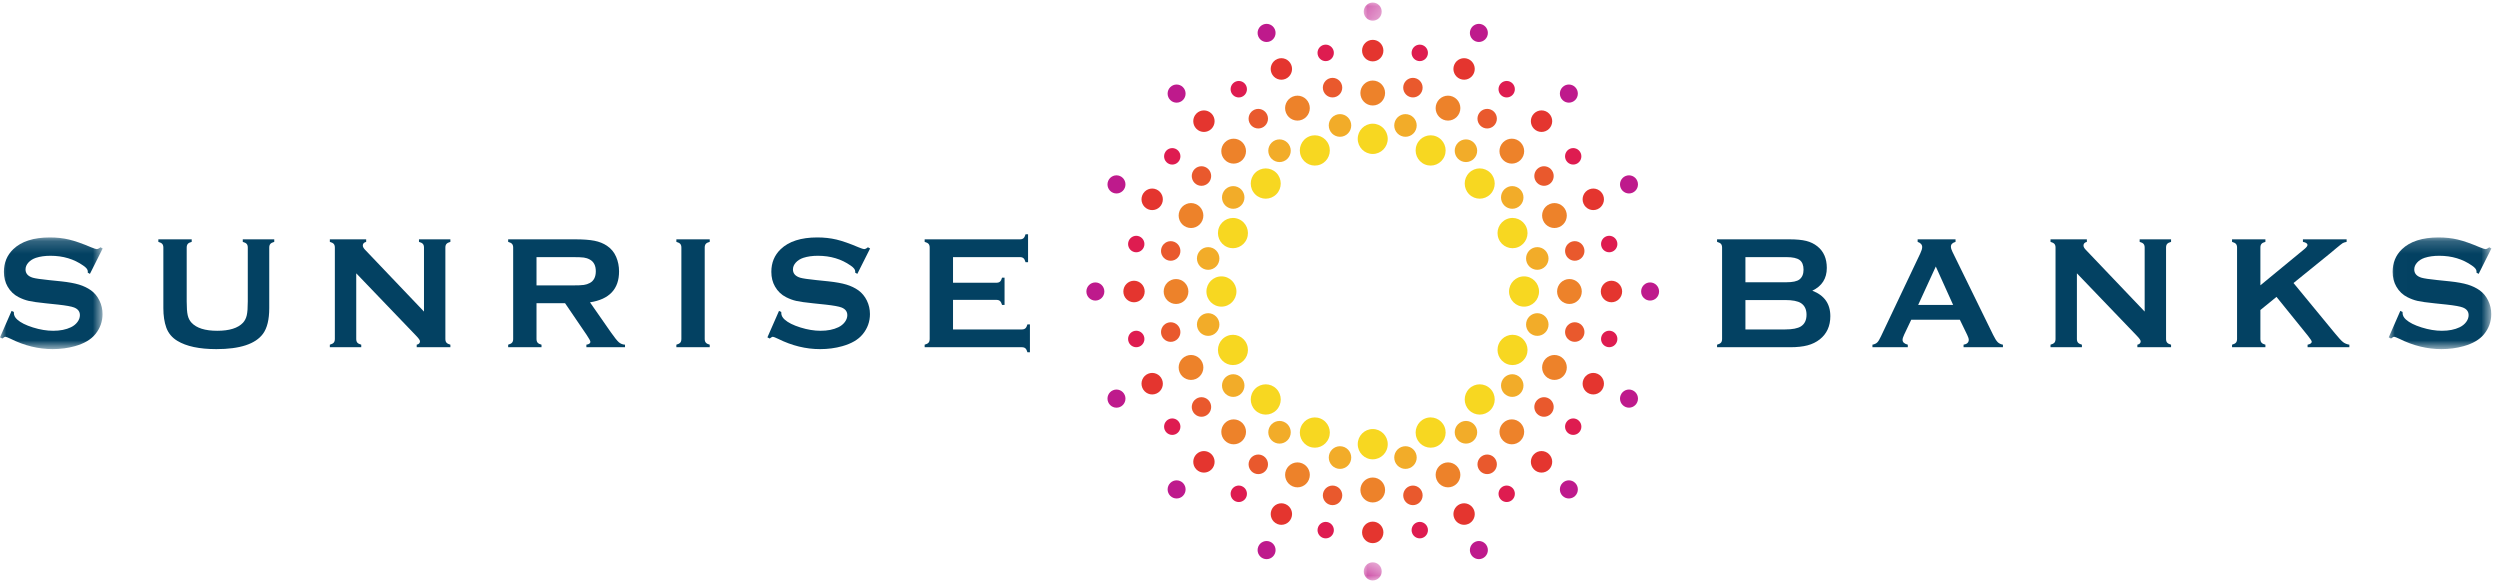 <svg width="202" height="47" viewBox="0 0 202 47" fill="none" xmlns="http://www.w3.org/2000/svg">
<path fill-rule="evenodd" clip-rule="evenodd" d="M124.355 23.553C124.355 24.229 123.812 24.777 123.142 24.777C122.473 24.777 121.93 24.229 121.93 23.553C121.93 22.877 122.473 22.33 123.142 22.33C123.812 22.33 124.355 22.877 124.355 23.553Z" fill="#F7D721"/>
<path fill-rule="evenodd" clip-rule="evenodd" d="M123.332 18.364C123.588 18.988 123.294 19.704 122.675 19.962C122.057 20.221 121.348 19.924 121.092 19.3C120.836 18.676 121.13 17.961 121.748 17.702C122.367 17.444 123.075 17.74 123.332 18.364Z" fill="#F7D721"/>
<path fill-rule="evenodd" clip-rule="evenodd" d="M120.419 13.965C120.892 14.442 120.892 15.217 120.419 15.695C119.945 16.173 119.178 16.173 118.704 15.695C118.231 15.217 118.231 14.442 118.704 13.965C119.177 13.487 119.945 13.487 120.419 13.965Z" fill="#F7D721"/>
<path fill-rule="evenodd" clip-rule="evenodd" d="M116.059 11.026C116.677 11.285 116.971 12 116.715 12.624C116.459 13.248 115.75 13.545 115.131 13.286C114.513 13.027 114.219 12.312 114.475 11.688C114.731 11.064 115.441 10.767 116.059 11.026Z" fill="#F7D721"/>
<path fill-rule="evenodd" clip-rule="evenodd" d="M110.917 9.994C111.586 9.994 112.129 10.542 112.129 11.218C112.128 11.892 111.587 12.441 110.917 12.441C110.247 12.44 109.704 11.893 109.704 11.218C109.704 10.542 110.247 9.994 110.917 9.994Z" fill="#F7D721"/>
<path fill-rule="evenodd" clip-rule="evenodd" d="M105.774 11.026C106.393 10.767 107.102 11.064 107.358 11.688C107.614 12.312 107.321 13.028 106.702 13.286C106.084 13.544 105.374 13.248 105.119 12.625C104.862 12.001 105.156 11.285 105.774 11.026Z" fill="#F7D721"/>
<path fill-rule="evenodd" clip-rule="evenodd" d="M101.415 13.966C101.888 13.488 102.656 13.488 103.129 13.966C103.602 14.443 103.603 15.218 103.129 15.695C102.656 16.173 101.888 16.173 101.415 15.697C100.941 15.218 100.942 14.443 101.415 13.966Z" fill="#F7D721"/>
<path fill-rule="evenodd" clip-rule="evenodd" d="M98.502 18.365C98.758 17.741 99.468 17.445 100.086 17.703C100.704 17.962 100.998 18.677 100.742 19.301C100.485 19.925 99.776 20.221 99.159 19.963C98.54 19.704 98.247 18.989 98.502 18.365Z" fill="#F7D721"/>
<path fill-rule="evenodd" clip-rule="evenodd" d="M97.479 23.553C97.479 22.878 98.022 22.331 98.692 22.331C99.361 22.331 99.904 22.878 99.904 23.553C99.904 24.229 99.361 24.777 98.692 24.777C98.022 24.777 97.479 24.23 97.479 23.553Z" fill="#F7D721"/>
<path fill-rule="evenodd" clip-rule="evenodd" d="M98.502 28.743C98.246 28.119 98.54 27.403 99.159 27.144C99.777 26.887 100.487 27.183 100.742 27.807C100.998 28.431 100.704 29.146 100.087 29.404C99.468 29.663 98.759 29.367 98.502 28.743Z" fill="#F7D721"/>
<path fill-rule="evenodd" clip-rule="evenodd" d="M101.415 33.142C100.942 32.665 100.942 31.89 101.415 31.412C101.889 30.934 102.657 30.934 103.13 31.412C103.603 31.89 103.603 32.664 103.13 33.141C102.656 33.62 101.889 33.62 101.415 33.142Z" fill="#F7D721"/>
<path fill-rule="evenodd" clip-rule="evenodd" d="M105.775 36.081C105.157 35.823 104.863 35.107 105.119 34.483C105.376 33.859 106.085 33.562 106.702 33.821C107.321 34.08 107.615 34.795 107.359 35.418C107.102 36.043 106.394 36.339 105.775 36.081Z" fill="#F7D721"/>
<path fill-rule="evenodd" clip-rule="evenodd" d="M110.918 37.114C110.248 37.114 109.705 36.566 109.705 35.89C109.705 35.214 110.248 34.666 110.918 34.666C111.587 34.666 112.13 35.214 112.13 35.89C112.13 36.566 111.587 37.112 110.918 37.114Z" fill="#F7D721"/>
<path fill-rule="evenodd" clip-rule="evenodd" d="M116.06 36.081C115.442 36.339 114.732 36.043 114.476 35.418C114.22 34.794 114.514 34.079 115.132 33.82C115.751 33.562 116.46 33.858 116.716 34.482C116.972 35.107 116.678 35.821 116.06 36.081Z" fill="#F7D721"/>
<path fill-rule="evenodd" clip-rule="evenodd" d="M120.419 33.141C119.946 33.619 119.178 33.619 118.704 33.141C118.231 32.664 118.231 31.889 118.704 31.412C119.178 30.934 119.945 30.934 120.419 31.411C120.893 31.889 120.892 32.664 120.419 33.141Z" fill="#F7D721"/>
<path fill-rule="evenodd" clip-rule="evenodd" d="M123.332 28.742C123.076 29.366 122.367 29.663 121.748 29.404C121.13 29.145 120.836 28.43 121.092 27.807C121.348 27.182 122.057 26.885 122.675 27.144C123.294 27.403 123.588 28.118 123.332 28.742Z" fill="#F7D721"/>
<path fill-rule="evenodd" clip-rule="evenodd" d="M127.809 23.553C127.809 24.11 127.362 24.561 126.81 24.561C126.259 24.561 125.812 24.11 125.812 23.553C125.812 22.996 126.259 22.545 126.81 22.545C127.362 22.545 127.809 22.996 127.809 23.553Z" fill="#ED822A"/>
<path fill-rule="evenodd" clip-rule="evenodd" d="M126.523 17.03C126.734 17.544 126.492 18.134 125.983 18.347C125.473 18.56 124.888 18.316 124.678 17.802C124.466 17.287 124.709 16.698 125.218 16.485C125.727 16.272 126.312 16.516 126.523 17.03Z" fill="#ED822A"/>
<path fill-rule="evenodd" clip-rule="evenodd" d="M122.861 11.501C123.251 11.894 123.251 12.532 122.861 12.926C122.471 13.319 121.839 13.319 121.448 12.926C121.059 12.532 121.059 11.894 121.448 11.5C121.839 11.107 122.471 11.107 122.861 11.501Z" fill="#ED822A"/>
<path fill-rule="evenodd" clip-rule="evenodd" d="M117.381 7.806C117.89 8.018 118.133 8.608 117.921 9.123C117.711 9.636 117.126 9.881 116.616 9.668C116.106 9.455 115.865 8.865 116.076 8.351C116.287 7.837 116.871 7.592 117.381 7.806Z" fill="#ED822A"/>
<path fill-rule="evenodd" clip-rule="evenodd" d="M110.917 6.508C111.468 6.508 111.916 6.959 111.916 7.516C111.916 8.073 111.468 8.524 110.917 8.524C110.365 8.524 109.918 8.072 109.918 7.516C109.918 6.96 110.366 6.508 110.917 6.508Z" fill="#ED822A"/>
<path fill-rule="evenodd" clip-rule="evenodd" d="M104.452 7.806C104.962 7.593 105.547 7.837 105.757 8.351C105.968 8.866 105.726 9.455 105.217 9.668C104.707 9.881 104.123 9.637 103.912 9.123C103.7 8.609 103.942 8.018 104.452 7.806Z" fill="#ED822A"/>
<path fill-rule="evenodd" clip-rule="evenodd" d="M98.972 11.501C99.363 11.107 99.995 11.108 100.385 11.501C100.775 11.894 100.775 12.533 100.385 12.926C99.995 13.32 99.362 13.319 98.972 12.926C98.583 12.533 98.582 11.894 98.972 11.501Z" fill="#ED822A"/>
<path fill-rule="evenodd" clip-rule="evenodd" d="M95.311 17.031C95.522 16.517 96.106 16.272 96.616 16.485C97.125 16.698 97.367 17.288 97.156 17.802C96.945 18.317 96.361 18.561 95.851 18.347C95.342 18.134 95.099 17.545 95.311 17.031Z" fill="#ED822A"/>
<path fill-rule="evenodd" clip-rule="evenodd" d="M94.025 23.553C94.025 22.997 94.473 22.546 95.024 22.546C95.576 22.546 96.022 22.997 96.022 23.553C96.023 24.111 95.575 24.562 95.024 24.562C94.473 24.562 94.024 24.11 94.025 23.553Z" fill="#ED822A"/>
<path fill-rule="evenodd" clip-rule="evenodd" d="M95.311 30.076C95.1 29.563 95.342 28.973 95.852 28.759C96.361 28.546 96.945 28.791 97.156 29.305C97.368 29.82 97.126 30.409 96.616 30.622C96.107 30.835 95.521 30.591 95.311 30.076Z" fill="#ED822A"/>
<path fill-rule="evenodd" clip-rule="evenodd" d="M98.973 35.606C98.583 35.213 98.583 34.575 98.973 34.181C99.363 33.787 99.995 33.787 100.385 34.181C100.776 34.575 100.776 35.213 100.385 35.606C99.996 35.999 99.363 36 98.973 35.606Z" fill="#ED822A"/>
<path fill-rule="evenodd" clip-rule="evenodd" d="M104.453 39.301C103.944 39.088 103.702 38.498 103.912 37.984C104.124 37.47 104.708 37.226 105.217 37.439C105.728 37.652 105.97 38.241 105.758 38.756C105.547 39.27 104.963 39.515 104.453 39.301Z" fill="#ED822A"/>
<path fill-rule="evenodd" clip-rule="evenodd" d="M110.917 40.599C110.366 40.598 109.919 40.147 109.919 39.59C109.919 39.034 110.366 38.583 110.918 38.583C111.47 38.583 111.917 39.035 111.916 39.591C111.916 40.147 111.469 40.599 110.917 40.599Z" fill="#ED822A"/>
<path fill-rule="evenodd" clip-rule="evenodd" d="M117.381 39.301C116.872 39.514 116.288 39.27 116.076 38.755C115.865 38.241 116.108 37.652 116.617 37.439C117.127 37.225 117.712 37.47 117.922 37.984C118.133 38.498 117.891 39.088 117.381 39.301Z" fill="#ED822A"/>
<path fill-rule="evenodd" clip-rule="evenodd" d="M122.861 35.607C122.471 35.999 121.839 35.999 121.449 35.606C121.059 35.212 121.06 34.575 121.449 34.181C121.84 33.786 122.472 33.787 122.861 34.181C123.252 34.574 123.252 35.213 122.861 35.607Z" fill="#ED822A"/>
<path fill-rule="evenodd" clip-rule="evenodd" d="M126.523 30.077C126.312 30.591 125.727 30.834 125.218 30.622C124.709 30.409 124.467 29.819 124.678 29.305C124.888 28.79 125.474 28.546 125.983 28.759C126.492 28.973 126.735 29.562 126.523 30.077Z" fill="#ED822A"/>
<path fill-rule="evenodd" clip-rule="evenodd" d="M131.069 23.553C131.069 24.034 130.682 24.423 130.206 24.423C129.73 24.423 129.344 24.034 129.344 23.553C129.344 23.073 129.73 22.683 130.206 22.683C130.682 22.683 131.069 23.073 131.069 23.553Z" fill="#E4352F"/>
<path fill-rule="evenodd" clip-rule="evenodd" d="M129.534 15.771C129.717 16.215 129.508 16.725 129.068 16.909C128.627 17.093 128.123 16.882 127.941 16.438C127.758 15.994 127.967 15.484 128.407 15.301C128.847 15.117 129.351 15.328 129.534 15.771Z" fill="#E4352F"/>
<path fill-rule="evenodd" clip-rule="evenodd" d="M125.166 9.175C125.503 9.514 125.503 10.066 125.166 10.406C124.829 10.746 124.283 10.745 123.946 10.406C123.609 10.066 123.609 9.514 123.946 9.175C124.283 8.835 124.829 8.835 125.166 9.175Z" fill="#E4352F"/>
<path fill-rule="evenodd" clip-rule="evenodd" d="M118.629 4.767C119.068 4.951 119.277 5.46 119.095 5.904C118.913 6.349 118.408 6.559 117.969 6.375C117.528 6.191 117.319 5.682 117.501 5.238C117.683 4.794 118.188 4.583 118.629 4.767Z" fill="#E4352F"/>
<path fill-rule="evenodd" clip-rule="evenodd" d="M110.917 3.219C111.393 3.219 111.779 3.609 111.779 4.09C111.779 4.571 111.393 4.96 110.917 4.96C110.441 4.96 110.054 4.571 110.054 4.09C110.054 3.609 110.441 3.219 110.917 3.219Z" fill="#E4352F"/>
<path fill-rule="evenodd" clip-rule="evenodd" d="M103.205 4.768C103.644 4.583 104.15 4.795 104.332 5.239C104.515 5.682 104.305 6.192 103.865 6.376C103.425 6.559 102.92 6.349 102.738 5.905C102.556 5.46 102.765 4.952 103.205 4.768Z" fill="#E4352F"/>
<path fill-rule="evenodd" clip-rule="evenodd" d="M96.668 9.175C97.004 8.836 97.551 8.836 97.888 9.175C98.225 9.515 98.224 10.066 97.888 10.406C97.551 10.746 97.004 10.747 96.668 10.406C96.331 10.066 96.331 9.516 96.668 9.175Z" fill="#E4352F"/>
<path fill-rule="evenodd" clip-rule="evenodd" d="M92.299 15.772C92.482 15.328 92.987 15.117 93.427 15.301C93.867 15.485 94.075 15.995 93.893 16.439C93.711 16.883 93.207 17.094 92.767 16.91C92.326 16.725 92.117 16.217 92.299 15.772Z" fill="#E4352F"/>
<path fill-rule="evenodd" clip-rule="evenodd" d="M90.766 23.553C90.766 23.073 91.153 22.683 91.628 22.683C92.105 22.683 92.491 23.073 92.491 23.554C92.491 24.035 92.105 24.425 91.628 24.425C91.152 24.424 90.766 24.035 90.766 23.553Z" fill="#E4352F"/>
<path fill-rule="evenodd" clip-rule="evenodd" d="M92.3 31.335C92.117 30.891 92.327 30.381 92.767 30.198C93.207 30.014 93.711 30.225 93.893 30.67C94.076 31.113 93.868 31.623 93.427 31.806C92.987 31.99 92.483 31.779 92.3 31.335Z" fill="#E4352F"/>
<path fill-rule="evenodd" clip-rule="evenodd" d="M96.668 37.932C96.331 37.593 96.332 37.041 96.668 36.701C97.005 36.36 97.551 36.361 97.888 36.701C98.225 37.041 98.225 37.593 97.888 37.932C97.551 38.272 97.005 38.272 96.668 37.932Z" fill="#E4352F"/>
<path fill-rule="evenodd" clip-rule="evenodd" d="M103.206 42.34C102.766 42.156 102.557 41.646 102.739 41.202C102.921 40.758 103.426 40.548 103.866 40.732C104.306 40.915 104.516 41.425 104.333 41.868C104.151 42.313 103.646 42.524 103.206 42.34Z" fill="#E4352F"/>
<path fill-rule="evenodd" clip-rule="evenodd" d="M110.918 43.887C110.441 43.888 110.054 43.497 110.055 43.017C110.054 42.536 110.441 42.147 110.918 42.147C111.394 42.147 111.78 42.536 111.78 43.017C111.78 43.498 111.394 43.888 110.918 43.887Z" fill="#E4352F"/>
<path fill-rule="evenodd" clip-rule="evenodd" d="M118.629 42.339C118.189 42.524 117.684 42.312 117.502 41.868C117.32 41.424 117.529 40.915 117.969 40.731C118.409 40.547 118.914 40.758 119.096 41.202C119.278 41.646 119.07 42.156 118.629 42.339Z" fill="#E4352F"/>
<path fill-rule="evenodd" clip-rule="evenodd" d="M125.166 37.931C124.83 38.272 124.283 38.271 123.947 37.931C123.609 37.591 123.61 37.04 123.947 36.7C124.283 36.36 124.83 36.36 125.166 36.7C125.503 37.04 125.504 37.591 125.166 37.931Z" fill="#E4352F"/>
<path fill-rule="evenodd" clip-rule="evenodd" d="M129.534 31.334C129.352 31.779 128.847 31.989 128.407 31.806C127.967 31.622 127.759 31.113 127.941 30.669C128.123 30.224 128.628 30.013 129.068 30.198C129.508 30.381 129.717 30.891 129.534 31.334Z" fill="#E4352F"/>
<path fill-rule="evenodd" clip-rule="evenodd" d="M134.054 23.553C134.054 23.959 133.73 24.286 133.328 24.286C132.927 24.286 132.603 23.959 132.603 23.553C132.603 23.148 132.927 22.82 133.328 22.82C133.73 22.82 134.054 23.148 134.054 23.553Z" fill="#BE1A8C"/>
<path fill-rule="evenodd" clip-rule="evenodd" d="M132.293 14.619C132.447 14.992 132.271 15.421 131.9 15.576C131.53 15.731 131.105 15.553 130.951 15.18C130.798 14.806 130.973 14.377 131.344 14.222C131.715 14.067 132.14 14.245 132.293 14.619Z" fill="#BE1A8C"/>
<path fill-rule="evenodd" clip-rule="evenodd" d="M127.277 7.044C127.561 7.331 127.561 7.795 127.277 8.081C126.994 8.367 126.534 8.367 126.251 8.08C125.967 7.795 125.966 7.33 126.251 7.044C126.534 6.758 126.994 6.758 127.277 7.044Z" fill="#BE1A8C"/>
<path fill-rule="evenodd" clip-rule="evenodd" d="M119.771 1.983C120.142 2.138 120.318 2.567 120.165 2.941C120.01 3.315 119.585 3.492 119.215 3.337C118.845 3.183 118.668 2.754 118.822 2.38C118.975 2.006 119.401 1.829 119.771 1.983Z" fill="#BE1A8C"/>
<mask id="mask0_552_62533" style="mask-type:alpha" maskUnits="userSpaceOnUse" x="110" y="0" width="2" height="2">
<path d="M110.19 0.206H111.643V1.672H110.19V0.206Z" fill="white"/>
</mask>
<g mask="url(#mask0_552_62533)">
<path fill-rule="evenodd" clip-rule="evenodd" d="M110.917 0.206C111.318 0.207 111.643 0.534 111.643 0.939C111.643 1.344 111.318 1.672 110.917 1.672C110.516 1.672 110.189 1.344 110.19 0.939C110.19 0.534 110.515 0.207 110.917 0.206Z" fill="#BE1A8C"/>
</g>
<path fill-rule="evenodd" clip-rule="evenodd" d="M102.062 1.983C102.433 1.829 102.858 2.006 103.011 2.379C103.165 2.754 102.989 3.183 102.618 3.338C102.248 3.493 101.822 3.315 101.669 2.941C101.516 2.567 101.692 2.138 102.062 1.983Z" fill="#BE1A8C"/>
<path fill-rule="evenodd" clip-rule="evenodd" d="M94.556 7.045C94.84 6.758 95.3 6.758 95.583 7.044C95.867 7.331 95.867 7.795 95.583 8.081C95.3 8.367 94.839 8.368 94.555 8.081C94.272 7.795 94.272 7.331 94.556 7.045Z" fill="#BE1A8C"/>
<path fill-rule="evenodd" clip-rule="evenodd" d="M89.541 14.619C89.694 14.245 90.119 14.067 90.49 14.222C90.86 14.378 91.036 14.806 90.883 15.18C90.729 15.554 90.304 15.732 89.933 15.577C89.563 15.422 89.387 14.993 89.541 14.619Z" fill="#BE1A8C"/>
<path fill-rule="evenodd" clip-rule="evenodd" d="M87.779 23.553C87.78 23.148 88.105 22.821 88.506 22.82C88.907 22.821 89.232 23.149 89.232 23.554C89.232 23.958 88.907 24.287 88.505 24.287C88.105 24.287 87.78 23.958 87.779 23.553Z" fill="#BE1A8C"/>
<path fill-rule="evenodd" clip-rule="evenodd" d="M89.541 32.489C89.387 32.114 89.563 31.686 89.934 31.531C90.304 31.376 90.73 31.554 90.883 31.928C91.036 32.301 90.86 32.731 90.49 32.886C90.119 33.04 89.694 32.862 89.541 32.489Z" fill="#BE1A8C"/>
<path fill-rule="evenodd" clip-rule="evenodd" d="M94.556 40.063C94.273 39.776 94.273 39.313 94.556 39.026C94.841 38.74 95.3 38.74 95.584 39.026C95.867 39.312 95.868 39.777 95.583 40.063C95.3 40.349 94.841 40.349 94.556 40.063Z" fill="#BE1A8C"/>
<path fill-rule="evenodd" clip-rule="evenodd" d="M102.063 45.124C101.692 44.968 101.516 44.54 101.669 44.166C101.824 43.792 102.249 43.615 102.62 43.77C102.989 43.924 103.166 44.354 103.012 44.728C102.858 45.101 102.434 45.278 102.063 45.124Z" fill="#BE1A8C"/>
<mask id="mask1_552_62533" style="mask-type:alpha" maskUnits="userSpaceOnUse" x="110" y="45" width="2" height="2">
<path d="M110.191 45.435H111.644V46.901H110.191V45.435Z" fill="white"/>
</mask>
<g mask="url(#mask1_552_62533)">
<path fill-rule="evenodd" clip-rule="evenodd" d="M110.917 46.901C110.516 46.9 110.191 46.572 110.191 46.168C110.191 45.763 110.516 45.435 110.918 45.435C111.318 45.434 111.645 45.763 111.644 46.168C111.644 46.573 111.318 46.9 110.917 46.901Z" fill="#BE1A8C"/>
</g>
<path fill-rule="evenodd" clip-rule="evenodd" d="M119.771 45.123C119.401 45.278 118.976 45.101 118.822 44.727C118.669 44.352 118.845 43.924 119.216 43.769C119.586 43.614 120.012 43.792 120.165 44.166C120.319 44.54 120.142 44.968 119.771 45.123Z" fill="#BE1A8C"/>
<path fill-rule="evenodd" clip-rule="evenodd" d="M127.278 40.063C126.994 40.349 126.534 40.349 126.251 40.063C125.967 39.776 125.967 39.311 126.251 39.026C126.534 38.74 126.995 38.739 127.279 39.026C127.562 39.312 127.561 39.776 127.278 40.063Z" fill="#BE1A8C"/>
<path fill-rule="evenodd" clip-rule="evenodd" d="M132.294 32.488C132.139 32.861 131.715 33.04 131.345 32.885C130.974 32.729 130.798 32.3 130.952 31.927C131.105 31.553 131.53 31.374 131.9 31.53C132.272 31.686 132.447 32.114 132.294 32.488Z" fill="#BE1A8C"/>
<path fill-rule="evenodd" clip-rule="evenodd" d="M125.104 20.706C125.202 21.202 124.882 21.684 124.391 21.783C123.898 21.881 123.421 21.559 123.323 21.063C123.226 20.567 123.544 20.084 124.036 19.986C124.528 19.887 125.006 20.209 125.104 20.706Z" fill="#F2AC29"/>
<path fill-rule="evenodd" clip-rule="evenodd" d="M122.944 15.444C123.223 15.865 123.11 16.434 122.693 16.715C122.277 16.995 121.713 16.883 121.434 16.462C121.156 16.041 121.268 15.472 121.684 15.191C122.101 14.91 122.666 15.024 122.944 15.444Z" fill="#F2AC29"/>
<path fill-rule="evenodd" clip-rule="evenodd" d="M118.953 11.417C119.37 11.698 119.482 12.267 119.203 12.688C118.925 13.108 118.361 13.222 117.944 12.941C117.528 12.659 117.415 12.091 117.694 11.67C117.972 11.25 118.536 11.136 118.953 11.417Z" fill="#F2AC29"/>
<path fill-rule="evenodd" clip-rule="evenodd" d="M113.739 9.238C114.231 9.337 114.55 9.819 114.452 10.315C114.354 10.812 113.876 11.133 113.385 11.035C112.893 10.936 112.573 10.454 112.671 9.958C112.769 9.462 113.246 9.139 113.739 9.238Z" fill="#F2AC29"/>
<path fill-rule="evenodd" clip-rule="evenodd" d="M108.095 9.238C108.586 9.139 109.064 9.462 109.163 9.958C109.26 10.454 108.941 10.936 108.449 11.035C107.957 11.134 107.479 10.812 107.381 10.315C107.283 9.819 107.603 9.337 108.095 9.238Z" fill="#F2AC29"/>
<path fill-rule="evenodd" clip-rule="evenodd" d="M102.881 11.417C103.298 11.136 103.861 11.25 104.14 11.67C104.418 12.091 104.306 12.66 103.889 12.941C103.473 13.222 102.909 13.109 102.63 12.688C102.351 12.268 102.464 11.699 102.881 11.417Z" fill="#F2AC29"/>
<path fill-rule="evenodd" clip-rule="evenodd" d="M98.89 15.444C99.168 15.024 99.732 14.911 100.149 15.192C100.566 15.473 100.678 16.042 100.399 16.462C100.121 16.883 99.558 16.996 99.14 16.716C98.724 16.434 98.611 15.866 98.89 15.444Z" fill="#F2AC29"/>
<path fill-rule="evenodd" clip-rule="evenodd" d="M96.73 20.706C96.828 20.21 97.306 19.888 97.798 19.987C98.289 20.085 98.609 20.568 98.511 21.064C98.414 21.56 97.935 21.882 97.443 21.784C96.952 21.685 96.632 21.203 96.73 20.706Z" fill="#F2AC29"/>
<path fill-rule="evenodd" clip-rule="evenodd" d="M96.73 26.401C96.632 25.905 96.952 25.423 97.444 25.324C97.935 25.226 98.413 25.548 98.511 26.044C98.609 26.54 98.29 27.022 97.798 27.121C97.306 27.22 96.828 26.898 96.73 26.401Z" fill="#F2AC29"/>
<path fill-rule="evenodd" clip-rule="evenodd" d="M98.89 31.663C98.611 31.242 98.724 30.673 99.141 30.392C99.558 30.111 100.121 30.224 100.4 30.645C100.679 31.065 100.567 31.634 100.15 31.916C99.733 32.197 99.169 32.084 98.89 31.663Z" fill="#F2AC29"/>
<path fill-rule="evenodd" clip-rule="evenodd" d="M102.881 35.69C102.464 35.409 102.353 34.839 102.63 34.419C102.909 33.999 103.473 33.885 103.89 34.166C104.307 34.447 104.418 35.016 104.141 35.437C103.862 35.858 103.298 35.971 102.881 35.69Z" fill="#F2AC29"/>
<path fill-rule="evenodd" clip-rule="evenodd" d="M108.095 37.869C107.604 37.77 107.285 37.288 107.382 36.791C107.48 36.296 107.958 35.973 108.45 36.072C108.941 36.17 109.261 36.653 109.163 37.149C109.066 37.645 108.587 37.968 108.095 37.869Z" fill="#F2AC29"/>
<path fill-rule="evenodd" clip-rule="evenodd" d="M113.739 37.869C113.247 37.968 112.77 37.645 112.672 37.149C112.574 36.654 112.893 36.17 113.386 36.072C113.876 35.973 114.355 36.295 114.453 36.791C114.551 37.288 114.231 37.77 113.739 37.869Z" fill="#F2AC29"/>
<path fill-rule="evenodd" clip-rule="evenodd" d="M118.954 35.69C118.537 35.97 117.973 35.857 117.694 35.437C117.416 35.016 117.528 34.446 117.945 34.166C118.361 33.885 118.925 33.998 119.204 34.418C119.483 34.839 119.371 35.408 118.954 35.69Z" fill="#F2AC29"/>
<path fill-rule="evenodd" clip-rule="evenodd" d="M122.944 31.663C122.667 32.083 122.102 32.196 121.684 31.915C121.269 31.634 121.156 31.065 121.434 30.645C121.713 30.224 122.276 30.111 122.694 30.391C123.111 30.672 123.223 31.241 122.944 31.663Z" fill="#F2AC29"/>
<path fill-rule="evenodd" clip-rule="evenodd" d="M125.105 26.401C125.007 26.897 124.529 27.219 124.036 27.12C123.545 27.022 123.226 26.538 123.323 26.043C123.421 25.547 123.898 25.226 124.391 25.323C124.882 25.421 125.202 25.904 125.105 26.401Z" fill="#F2AC29"/>
<path fill-rule="evenodd" clip-rule="evenodd" d="M128.01 20.123C128.094 20.551 127.819 20.968 127.393 21.053C126.969 21.138 126.556 20.859 126.472 20.431C126.387 20.002 126.663 19.586 127.087 19.5C127.512 19.415 127.925 19.694 128.01 20.123Z" fill="#E9592D"/>
<path fill-rule="evenodd" clip-rule="evenodd" d="M125.407 13.783C125.648 14.147 125.551 14.638 125.191 14.881C124.832 15.123 124.344 15.025 124.104 14.662C123.863 14.299 123.96 13.807 124.319 13.565C124.679 13.322 125.167 13.42 125.407 13.783Z" fill="#E9592D"/>
<path fill-rule="evenodd" clip-rule="evenodd" d="M120.599 8.931C120.959 9.174 121.056 9.666 120.815 10.029C120.575 10.392 120.088 10.49 119.728 10.247C119.368 10.004 119.271 9.512 119.511 9.15C119.752 8.786 120.239 8.689 120.599 8.931Z" fill="#E9592D"/>
<path fill-rule="evenodd" clip-rule="evenodd" d="M114.317 6.306C114.742 6.391 115.017 6.807 114.933 7.236C114.849 7.665 114.435 7.943 114.011 7.857C113.586 7.772 113.31 7.356 113.394 6.927C113.478 6.499 113.892 6.221 114.317 6.306Z" fill="#E9592D"/>
<path fill-rule="evenodd" clip-rule="evenodd" d="M107.517 6.306C107.941 6.221 108.355 6.499 108.439 6.928C108.523 7.356 108.247 7.772 107.823 7.857C107.398 7.943 106.985 7.665 106.901 7.237C106.816 6.808 107.093 6.392 107.517 6.306Z" fill="#E9592D"/>
<path fill-rule="evenodd" clip-rule="evenodd" d="M101.234 8.932C101.595 8.689 102.081 8.787 102.322 9.15C102.563 9.513 102.465 10.005 102.106 10.247C101.746 10.49 101.258 10.393 101.017 10.03C100.778 9.666 100.875 9.175 101.234 8.932Z" fill="#E9592D"/>
<path fill-rule="evenodd" clip-rule="evenodd" d="M96.427 13.784C96.667 13.42 97.155 13.323 97.514 13.565C97.874 13.808 97.971 14.3 97.731 14.663C97.49 15.025 97.002 15.124 96.643 14.882C96.282 14.639 96.186 14.147 96.427 13.784Z" fill="#E9592D"/>
<path fill-rule="evenodd" clip-rule="evenodd" d="M93.824 20.123C93.909 19.695 94.322 19.416 94.746 19.501C95.171 19.586 95.447 20.003 95.362 20.431C95.278 20.86 94.865 21.139 94.441 21.054C94.016 20.968 93.74 20.551 93.824 20.123Z" fill="#E9592D"/>
<path fill-rule="evenodd" clip-rule="evenodd" d="M93.824 26.985C93.74 26.556 94.016 26.139 94.441 26.054C94.865 25.969 95.278 26.247 95.362 26.676C95.447 27.104 95.171 27.521 94.747 27.607C94.322 27.692 93.909 27.413 93.824 26.985Z" fill="#E9592D"/>
<path fill-rule="evenodd" clip-rule="evenodd" d="M96.427 33.324C96.186 32.961 96.282 32.469 96.643 32.227C97.003 31.983 97.49 32.081 97.731 32.444C97.971 32.808 97.875 33.3 97.514 33.542C97.155 33.785 96.668 33.687 96.427 33.324Z" fill="#E9592D"/>
<path fill-rule="evenodd" clip-rule="evenodd" d="M101.235 38.176C100.875 37.932 100.778 37.441 101.018 37.078C101.259 36.715 101.746 36.617 102.106 36.86C102.466 37.103 102.564 37.594 102.323 37.958C102.082 38.321 101.596 38.418 101.235 38.176Z" fill="#E9592D"/>
<path fill-rule="evenodd" clip-rule="evenodd" d="M107.518 40.801C107.093 40.716 106.816 40.299 106.901 39.871C106.986 39.442 107.399 39.164 107.823 39.249C108.248 39.334 108.525 39.751 108.44 40.179C108.356 40.608 107.942 40.886 107.518 40.801Z" fill="#E9592D"/>
<path fill-rule="evenodd" clip-rule="evenodd" d="M114.318 40.801C113.893 40.886 113.479 40.608 113.395 40.18C113.311 39.751 113.587 39.334 114.011 39.249C114.436 39.164 114.85 39.442 114.934 39.87C115.018 40.299 114.742 40.715 114.318 40.801Z" fill="#E9592D"/>
<path fill-rule="evenodd" clip-rule="evenodd" d="M120.6 38.175C120.24 38.417 119.752 38.32 119.512 37.957C119.271 37.594 119.369 37.102 119.728 36.86C120.088 36.617 120.575 36.714 120.816 37.077C121.056 37.44 120.96 37.932 120.6 38.175Z" fill="#E9592D"/>
<path fill-rule="evenodd" clip-rule="evenodd" d="M125.408 33.323C125.167 33.686 124.68 33.785 124.32 33.542C123.961 33.3 123.863 32.807 124.104 32.444C124.345 32.081 124.832 31.983 125.192 32.225C125.551 32.469 125.648 32.959 125.408 33.323Z" fill="#E9592D"/>
<path fill-rule="evenodd" clip-rule="evenodd" d="M128.01 26.983C127.925 27.412 127.512 27.691 127.088 27.605C126.663 27.52 126.387 27.104 126.472 26.675C126.557 26.247 126.969 25.967 127.394 26.053C127.819 26.138 128.094 26.555 128.01 26.983Z" fill="#E9592D"/>
<path fill-rule="evenodd" clip-rule="evenodd" d="M130.672 19.588C130.743 19.949 130.511 20.299 130.153 20.371C129.796 20.443 129.448 20.209 129.377 19.848C129.306 19.487 129.538 19.136 129.895 19.064C130.253 18.992 130.601 19.227 130.672 19.588Z" fill="#DE1C50"/>
<path fill-rule="evenodd" clip-rule="evenodd" d="M127.664 12.261C127.867 12.567 127.785 12.981 127.482 13.185C127.179 13.39 126.769 13.307 126.567 13.001C126.364 12.696 126.445 12.282 126.748 12.077C127.052 11.873 127.462 11.956 127.664 12.261Z" fill="#DE1C50"/>
<path fill-rule="evenodd" clip-rule="evenodd" d="M122.107 6.654C122.41 6.858 122.492 7.272 122.29 7.578C122.087 7.884 121.677 7.966 121.373 7.762C121.071 7.557 120.989 7.143 121.191 6.838C121.394 6.531 121.804 6.449 122.107 6.654Z" fill="#DE1C50"/>
<path fill-rule="evenodd" clip-rule="evenodd" d="M114.846 3.619C115.204 3.691 115.436 4.041 115.365 4.403C115.294 4.764 114.946 4.998 114.588 4.926C114.231 4.854 113.999 4.504 114.069 4.143C114.141 3.781 114.489 3.547 114.846 3.619Z" fill="#DE1C50"/>
<path fill-rule="evenodd" clip-rule="evenodd" d="M106.987 3.619C107.345 3.548 107.692 3.782 107.764 4.143C107.834 4.504 107.602 4.855 107.244 4.926C106.887 4.998 106.539 4.764 106.468 4.404C106.397 4.042 106.629 3.691 106.987 3.619Z" fill="#DE1C50"/>
<path fill-rule="evenodd" clip-rule="evenodd" d="M99.726 6.654C100.03 6.45 100.439 6.532 100.642 6.838C100.845 7.144 100.763 7.558 100.46 7.762C100.157 7.967 99.747 7.884 99.544 7.579C99.341 7.272 99.424 6.859 99.726 6.654Z" fill="#DE1C50"/>
<path fill-rule="evenodd" clip-rule="evenodd" d="M94.169 12.262C94.372 11.957 94.781 11.874 95.085 12.078C95.388 12.283 95.47 12.696 95.267 13.002C95.064 13.308 94.655 13.391 94.352 13.187C94.048 12.981 93.967 12.568 94.169 12.262Z" fill="#DE1C50"/>
<path fill-rule="evenodd" clip-rule="evenodd" d="M91.162 19.589C91.234 19.228 91.581 18.993 91.939 19.065C92.296 19.137 92.528 19.488 92.457 19.849C92.386 20.21 92.038 20.444 91.68 20.372C91.322 20.3 91.091 19.949 91.162 19.589Z" fill="#DE1C50"/>
<path fill-rule="evenodd" clip-rule="evenodd" d="M91.162 27.519C91.091 27.158 91.323 26.807 91.68 26.736C92.039 26.664 92.386 26.898 92.457 27.259C92.528 27.62 92.296 27.971 91.939 28.043C91.58 28.115 91.233 27.88 91.162 27.519Z" fill="#DE1C50"/>
<path fill-rule="evenodd" clip-rule="evenodd" d="M94.17 34.846C93.967 34.54 94.048 34.126 94.352 33.921C94.655 33.717 95.065 33.799 95.267 34.105C95.47 34.411 95.388 34.825 95.086 35.029C94.782 35.234 94.373 35.151 94.17 34.846Z" fill="#DE1C50"/>
<path fill-rule="evenodd" clip-rule="evenodd" d="M99.727 40.453C99.424 40.249 99.342 39.835 99.545 39.529C99.748 39.223 100.157 39.14 100.461 39.346C100.763 39.55 100.845 39.963 100.643 40.269C100.44 40.576 100.03 40.657 99.727 40.453Z" fill="#DE1C50"/>
<path fill-rule="evenodd" clip-rule="evenodd" d="M106.988 43.488C106.631 43.415 106.398 43.065 106.469 42.705C106.541 42.343 106.888 42.109 107.246 42.181C107.603 42.253 107.835 42.603 107.764 42.964C107.693 43.326 107.345 43.559 106.988 43.488Z" fill="#DE1C50"/>
<path fill-rule="evenodd" clip-rule="evenodd" d="M114.847 43.487C114.489 43.559 114.142 43.325 114.07 42.964C114 42.603 114.232 42.252 114.589 42.181C114.947 42.109 115.294 42.344 115.366 42.704C115.437 43.065 115.204 43.416 114.847 43.487Z" fill="#DE1C50"/>
<path fill-rule="evenodd" clip-rule="evenodd" d="M122.108 40.452C121.805 40.656 121.395 40.575 121.192 40.269C120.989 39.963 121.071 39.549 121.374 39.344C121.677 39.141 122.087 39.223 122.291 39.528C122.493 39.835 122.411 40.248 122.108 40.452Z" fill="#DE1C50"/>
<path fill-rule="evenodd" clip-rule="evenodd" d="M127.665 34.845C127.462 35.151 127.053 35.233 126.749 35.029C126.446 34.824 126.364 34.41 126.568 34.104C126.769 33.799 127.179 33.717 127.482 33.92C127.787 34.126 127.867 34.54 127.665 34.845Z" fill="#DE1C50"/>
<path fill-rule="evenodd" clip-rule="evenodd" d="M130.672 27.518C130.601 27.879 130.254 28.113 129.896 28.042C129.538 27.97 129.306 27.619 129.377 27.258C129.449 26.897 129.796 26.664 130.153 26.734C130.512 26.807 130.744 27.158 130.672 27.518Z" fill="#DE1C50"/>
<mask id="mask2_552_62533" style="mask-type:alpha" maskUnits="userSpaceOnUse" x="0" y="19" width="9" height="10">
<path d="M0 19.185H8.297V28.209H0V19.185Z" fill="white"/>
</mask>
<g mask="url(#mask2_552_62533)">
<path fill-rule="evenodd" clip-rule="evenodd" d="M8.297 20.077L7.266 22.129L7.088 22.027C7.092 21.985 7.095 21.95 7.095 21.925C7.095 21.78 6.972 21.625 6.728 21.459C5.977 20.931 5.095 20.667 4.082 20.667C3.635 20.667 3.24 20.722 2.899 20.833C2.65 20.918 2.448 21.045 2.294 21.215C2.14 21.386 2.063 21.57 2.063 21.77C2.063 22.098 2.259 22.321 2.652 22.44C2.854 22.5 3.289 22.563 3.956 22.632L4.949 22.734C5.54 22.798 6.018 22.885 6.383 22.995C6.748 23.106 7.071 23.261 7.354 23.461C7.641 23.67 7.868 23.944 8.034 24.284C8.201 24.625 8.285 24.988 8.285 25.376C8.285 25.988 8.088 26.533 7.696 27.009C7.342 27.443 6.791 27.764 6.044 27.973C5.487 28.13 4.89 28.209 4.253 28.209C3.109 28.209 1.981 27.932 0.867 27.379C0.631 27.268 0.489 27.212 0.443 27.212C0.388 27.212 0.302 27.259 0.184 27.353L0 27.257L0.937 25.118L1.12 25.207V25.29C1.12 25.482 1.211 25.659 1.392 25.82C1.667 26.068 2.091 26.28 2.665 26.459C3.238 26.638 3.782 26.727 4.297 26.727C4.858 26.727 5.337 26.632 5.734 26.441C5.953 26.334 6.128 26.193 6.259 26.017C6.39 25.84 6.456 25.656 6.456 25.465C6.456 25.176 6.301 24.97 5.993 24.847C5.778 24.762 5.344 24.683 4.69 24.611L3.715 24.509C3.061 24.441 2.599 24.376 2.329 24.314C2.059 24.253 1.789 24.153 1.519 24.017C1.135 23.825 0.833 23.538 0.614 23.154C0.416 22.809 0.316 22.413 0.316 21.965C0.316 21.228 0.568 20.619 1.07 20.137C1.728 19.503 2.715 19.185 4.031 19.185C4.584 19.185 5.099 19.242 5.576 19.355C6.052 19.469 6.647 19.677 7.361 19.98C7.605 20.079 7.755 20.128 7.81 20.128C7.898 20.128 8.002 20.079 8.12 19.98L8.297 20.077Z" fill="#034162"/>
</g>
<path fill-rule="evenodd" clip-rule="evenodd" d="M21.755 20.009V24.894C21.755 25.818 21.587 26.51 21.249 26.97C20.641 27.796 19.386 28.209 17.483 28.209C16.108 28.209 15.055 27.985 14.325 27.538C13.899 27.279 13.604 26.925 13.439 26.478C13.279 26.035 13.199 25.507 13.199 24.894V20.009C13.199 19.877 13.169 19.777 13.11 19.709C13.051 19.641 12.946 19.585 12.794 19.543V19.338H15.49V19.543C15.34 19.581 15.235 19.635 15.175 19.705C15.115 19.776 15.085 19.877 15.085 20.009V24.358C15.085 24.86 15.112 25.232 15.167 25.472C15.222 25.713 15.325 25.914 15.477 26.076C15.882 26.51 16.574 26.727 17.553 26.727C18.536 26.727 19.23 26.51 19.635 26.076C19.783 25.914 19.884 25.713 19.939 25.472C19.994 25.232 20.021 24.86 20.021 24.358V20.009C20.021 19.877 19.992 19.777 19.933 19.709C19.873 19.641 19.768 19.585 19.616 19.543V19.338H22.16V19.543C22.008 19.585 21.903 19.641 21.844 19.709C21.785 19.777 21.755 19.877 21.755 20.009Z" fill="#034162"/>
<path fill-rule="evenodd" clip-rule="evenodd" d="M28.784 22.084V27.385C28.784 27.517 28.813 27.617 28.872 27.685C28.931 27.753 29.037 27.809 29.189 27.851V28.056H26.651V27.851C26.803 27.809 26.908 27.753 26.967 27.685C27.026 27.617 27.056 27.517 27.056 27.385V20.003C27.056 19.875 27.026 19.777 26.967 19.709C26.908 19.641 26.803 19.585 26.651 19.543V19.338H29.587V19.543C29.406 19.59 29.315 19.688 29.315 19.837C29.315 19.939 29.374 20.052 29.492 20.175L34.258 25.175V20.003C34.258 19.875 34.229 19.777 34.169 19.709C34.11 19.641 34.005 19.585 33.853 19.543V19.338H36.391V19.543C36.239 19.585 36.134 19.641 36.075 19.709C36.015 19.777 35.986 19.875 35.986 20.003V27.385C35.986 27.517 36.015 27.617 36.075 27.685C36.134 27.753 36.239 27.809 36.391 27.851V28.056H33.67V27.851C33.847 27.813 33.935 27.721 33.935 27.577C33.935 27.491 33.832 27.343 33.625 27.13L28.784 22.084Z" fill="#034162"/>
<path fill-rule="evenodd" clip-rule="evenodd" d="M43.35 23.061H46.261C46.691 23.061 46.995 23.049 47.172 23.023C47.349 22.998 47.512 22.945 47.66 22.864C47.98 22.689 48.141 22.374 48.141 21.919C48.141 21.463 47.98 21.148 47.66 20.973C47.508 20.888 47.346 20.834 47.176 20.811C47.005 20.787 46.7 20.775 46.261 20.775H43.35V23.061ZM43.35 24.498V27.392C43.35 27.519 43.38 27.618 43.441 27.688C43.502 27.759 43.607 27.813 43.754 27.851V28.056H41.059V27.851C41.211 27.809 41.316 27.753 41.375 27.685C41.434 27.617 41.464 27.519 41.464 27.392V20.009C41.464 19.877 41.434 19.777 41.375 19.709C41.316 19.641 41.211 19.585 41.059 19.543V19.338H46.464C47.122 19.338 47.644 19.377 48.03 19.453C48.416 19.53 48.752 19.664 49.039 19.856C49.372 20.077 49.622 20.377 49.786 20.756C49.942 21.122 50.02 21.514 50.02 21.931C50.02 23.353 49.237 24.186 47.672 24.428L49.349 26.836C49.645 27.257 49.861 27.529 49.998 27.65C50.135 27.771 50.303 27.838 50.501 27.851V28.056H47.38V27.851C47.595 27.817 47.703 27.741 47.703 27.621C47.703 27.545 47.603 27.36 47.405 27.066L45.656 24.498H43.35Z" fill="#034162"/>
<path fill-rule="evenodd" clip-rule="evenodd" d="M55.055 27.385V20.002C55.055 19.875 55.025 19.777 54.966 19.709C54.907 19.641 54.802 19.585 54.65 19.543V19.338H57.346V19.543C57.194 19.581 57.089 19.635 57.03 19.705C56.97 19.776 56.941 19.875 56.941 20.002V27.385C56.941 27.517 56.971 27.618 57.033 27.688C57.094 27.758 57.198 27.813 57.346 27.851V28.055H54.65V27.851C54.802 27.809 54.907 27.753 54.966 27.685C55.025 27.617 55.055 27.517 55.055 27.385Z" fill="#034162"/>
<path fill-rule="evenodd" clip-rule="evenodd" d="M70.304 20.077L69.272 22.129L69.096 22.027C69.1 21.985 69.102 21.95 69.102 21.925C69.102 21.78 68.98 21.625 68.735 21.459C67.984 20.931 67.102 20.667 66.089 20.667C65.642 20.667 65.248 20.722 64.906 20.833C64.657 20.918 64.455 21.045 64.301 21.215C64.147 21.386 64.07 21.57 64.07 21.77C64.07 22.098 64.267 22.321 64.659 22.44C64.862 22.5 65.296 22.563 65.963 22.632L66.956 22.734C67.547 22.798 68.025 22.885 68.39 22.995C68.755 23.106 69.079 23.261 69.361 23.461C69.648 23.67 69.875 23.944 70.042 24.284C70.208 24.625 70.292 24.988 70.292 25.376C70.292 25.988 70.096 26.533 69.703 27.009C69.349 27.443 68.798 27.764 68.051 27.973C67.494 28.13 66.897 28.209 66.26 28.209C65.117 28.209 63.988 27.932 62.874 27.379C62.638 27.268 62.497 27.212 62.45 27.212C62.395 27.212 62.309 27.259 62.191 27.353L62.007 27.257L62.944 25.118L63.127 25.207V25.29C63.127 25.482 63.218 25.659 63.399 25.82C63.674 26.068 64.098 26.28 64.672 26.459C65.245 26.638 65.79 26.727 66.304 26.727C66.866 26.727 67.344 26.632 67.741 26.441C67.96 26.334 68.136 26.193 68.266 26.017C68.397 25.84 68.463 25.656 68.463 25.465C68.463 25.176 68.308 24.97 68.001 24.847C67.785 24.762 67.351 24.683 66.697 24.611L65.722 24.509C65.068 24.441 64.606 24.376 64.336 24.314C64.066 24.253 63.796 24.153 63.526 24.017C63.142 23.825 62.84 23.538 62.621 23.154C62.423 22.809 62.324 22.413 62.324 21.965C62.324 21.228 62.575 20.619 63.077 20.137C63.735 19.503 64.722 19.185 66.039 19.185C66.591 19.185 67.106 19.242 67.583 19.355C68.06 19.469 68.655 19.677 69.368 19.98C69.612 20.079 69.762 20.128 69.817 20.128C69.906 20.128 70.009 20.079 70.127 19.98L70.304 20.077Z" fill="#034162"/>
<path fill-rule="evenodd" clip-rule="evenodd" d="M77.004 24.23V26.619H82.56C82.687 26.619 82.784 26.589 82.851 26.529C82.919 26.47 82.974 26.363 83.016 26.21H83.218V28.464H83.016C82.974 28.311 82.919 28.204 82.851 28.145C82.784 28.085 82.687 28.056 82.56 28.056H74.712V27.851C74.864 27.809 74.97 27.753 75.029 27.685C75.088 27.617 75.118 27.517 75.118 27.385V20.009C75.118 19.877 75.088 19.777 75.029 19.709C74.97 19.641 74.864 19.585 74.712 19.543V19.338H82.408C82.535 19.338 82.632 19.308 82.7 19.247C82.767 19.187 82.821 19.081 82.864 18.93H83.067V21.184H82.864C82.821 21.033 82.767 20.927 82.7 20.866C82.632 20.806 82.535 20.775 82.408 20.775H77.004V22.845H80.51C80.636 22.845 80.733 22.815 80.801 22.755C80.868 22.696 80.923 22.589 80.966 22.436H81.168V24.639H80.966C80.923 24.49 80.868 24.385 80.801 24.323C80.733 24.261 80.636 24.23 80.51 24.23H77.004Z" fill="#034162"/>
<path fill-rule="evenodd" clip-rule="evenodd" d="M141.03 26.619H144.233C144.828 26.619 145.256 26.536 145.518 26.37C145.817 26.178 145.967 25.865 145.967 25.431C145.967 25.001 145.817 24.688 145.518 24.492C145.26 24.326 144.832 24.243 144.233 24.243H141.03V26.619ZM141.03 22.806H144.34C144.843 22.806 145.193 22.732 145.391 22.583C145.614 22.412 145.726 22.148 145.726 21.791C145.726 21.425 145.621 21.164 145.41 21.008C145.199 20.853 144.843 20.775 144.34 20.775H141.03V22.806ZM146.435 23.489C147.406 23.86 147.891 24.545 147.891 25.546C147.891 26.342 147.608 26.966 147.043 27.417C146.756 27.643 146.423 27.806 146.046 27.905C145.668 28.006 145.201 28.056 144.644 28.056H138.739V27.851C138.891 27.808 138.997 27.753 139.056 27.685C139.115 27.617 139.144 27.517 139.144 27.385V20.009C139.144 19.877 139.115 19.777 139.056 19.709C138.997 19.641 138.891 19.585 138.739 19.543V19.338H144.587C145.148 19.338 145.6 19.381 145.942 19.466C146.283 19.551 146.583 19.696 146.84 19.9C147.351 20.305 147.606 20.888 147.606 21.65C147.606 22.502 147.216 23.115 146.435 23.489Z" fill="#034162"/>
<path fill-rule="evenodd" clip-rule="evenodd" d="M157.813 24.639L156.412 21.534L154.988 24.639H157.813ZM158.355 25.833H154.429L153.847 27.059C153.767 27.23 153.727 27.364 153.727 27.462C153.727 27.649 153.868 27.778 154.15 27.851V28.055H151.293V27.851C151.461 27.817 151.59 27.758 151.679 27.672C151.767 27.587 151.869 27.421 151.983 27.174L155.16 20.475C155.261 20.262 155.312 20.092 155.312 19.964C155.312 19.768 155.189 19.628 154.945 19.543V19.338H158.008V19.543C157.759 19.615 157.634 19.741 157.634 19.919C157.634 20.043 157.674 20.184 157.755 20.341L161.045 27.059C161.185 27.345 161.307 27.539 161.413 27.644C161.518 27.748 161.659 27.817 161.837 27.851V28.055H158.656V27.851C158.936 27.804 159.076 27.672 159.076 27.455C159.076 27.366 159.033 27.234 158.949 27.059L158.355 25.833Z" fill="#034162"/>
<path fill-rule="evenodd" clip-rule="evenodd" d="M167.814 22.084V27.385C167.814 27.517 167.844 27.617 167.903 27.685C167.962 27.753 168.068 27.809 168.219 27.851V28.056H165.682V27.851C165.833 27.809 165.939 27.753 165.998 27.685C166.057 27.617 166.087 27.517 166.087 27.385V20.003C166.087 19.875 166.057 19.777 165.998 19.709C165.939 19.641 165.833 19.585 165.682 19.543V19.338H168.619V19.543C168.437 19.59 168.346 19.688 168.346 19.837C168.346 19.939 168.405 20.052 168.523 20.175L173.289 25.175V20.003C173.289 19.875 173.259 19.777 173.2 19.709C173.141 19.641 173.036 19.585 172.884 19.543V19.338H175.422V19.543C175.27 19.585 175.165 19.641 175.105 19.709C175.046 19.777 175.017 19.875 175.017 20.003V27.385C175.017 27.517 175.046 27.617 175.105 27.685C175.165 27.753 175.27 27.809 175.422 27.851V28.056H172.7V27.851C172.878 27.813 172.966 27.721 172.966 27.577C172.966 27.491 172.863 27.343 172.656 27.13L167.814 22.084Z" fill="#034162"/>
<path fill-rule="evenodd" clip-rule="evenodd" d="M183.941 23.988L182.64 25.048V27.385C182.64 27.517 182.67 27.618 182.731 27.688C182.793 27.759 182.897 27.813 183.045 27.851V28.055H180.349V27.851C180.5 27.809 180.606 27.753 180.665 27.685C180.724 27.617 180.754 27.517 180.754 27.385V20.003C180.754 19.875 180.724 19.777 180.665 19.709C180.606 19.641 180.5 19.586 180.349 19.543V19.338H183.045V19.543C182.893 19.581 182.787 19.635 182.728 19.706C182.669 19.776 182.64 19.875 182.64 20.002V23.053L186.197 20.124C186.361 19.988 186.444 19.879 186.444 19.798C186.444 19.675 186.321 19.59 186.076 19.543V19.338H189.608V19.543C189.46 19.573 189.355 19.607 189.291 19.645C189.228 19.683 189.044 19.828 188.741 20.079L188.253 20.488L185.316 22.868L188.646 26.912C188.954 27.287 189.176 27.529 189.313 27.637C189.45 27.746 189.623 27.817 189.829 27.851V28.055H186.453V27.851C186.677 27.804 186.789 27.723 186.789 27.608C186.789 27.549 186.687 27.392 186.485 27.136L183.941 23.988Z" fill="#034162"/>
<mask id="mask3_552_62533" style="mask-type:alpha" maskUnits="userSpaceOnUse" x="193" y="19" width="9" height="10">
<path d="M193.009 19.185H201.306V28.209H193.009V19.185Z" fill="white"/>
</mask>
<g mask="url(#mask3_552_62533)">
<path fill-rule="evenodd" clip-rule="evenodd" d="M201.306 20.077L200.274 22.129L200.097 22.027C200.101 21.985 200.103 21.95 200.103 21.925C200.103 21.78 199.981 21.625 199.736 21.459C198.985 20.931 198.104 20.667 197.091 20.667C196.644 20.667 196.249 20.722 195.907 20.833C195.658 20.918 195.457 21.045 195.303 21.215C195.149 21.386 195.072 21.57 195.072 21.77C195.072 22.098 195.268 22.321 195.661 22.44C195.863 22.5 196.298 22.563 196.964 22.632L197.958 22.734C198.549 22.798 199.027 22.885 199.392 22.995C199.756 23.106 200.08 23.261 200.363 23.461C200.65 23.67 200.877 23.944 201.043 24.284C201.21 24.625 201.293 24.988 201.293 25.376C201.293 25.988 201.097 26.533 200.705 27.009C200.35 27.443 199.8 27.764 199.053 27.973C198.496 28.13 197.899 28.209 197.262 28.209C196.118 28.209 194.99 27.932 193.876 27.379C193.64 27.268 193.498 27.212 193.452 27.212C193.397 27.212 193.31 27.259 193.192 27.353L193.009 27.257L193.945 25.118L194.129 25.207V25.29C194.129 25.482 194.22 25.659 194.401 25.82C194.675 26.068 195.099 26.28 195.673 26.459C196.247 26.638 196.791 26.727 197.306 26.727C197.867 26.727 198.346 26.632 198.743 26.441C198.962 26.334 199.137 26.193 199.268 26.017C199.399 25.84 199.464 25.656 199.464 25.465C199.464 25.176 199.31 24.97 199.002 24.847C198.787 24.762 198.352 24.683 197.698 24.611L196.724 24.509C196.07 24.441 195.608 24.376 195.338 24.314C195.068 24.253 194.798 24.153 194.528 24.017C194.143 23.825 193.842 23.538 193.623 23.154C193.424 22.809 193.326 22.413 193.326 21.965C193.326 21.228 193.576 20.619 194.078 20.137C194.737 19.503 195.724 19.185 197.04 19.185C197.593 19.185 198.108 19.242 198.585 19.355C199.061 19.469 199.656 19.677 200.369 19.98C200.614 20.079 200.764 20.128 200.819 20.128C200.907 20.128 201.011 20.079 201.129 19.98L201.306 20.077Z" fill="#034162"/>
</g>
</svg>
